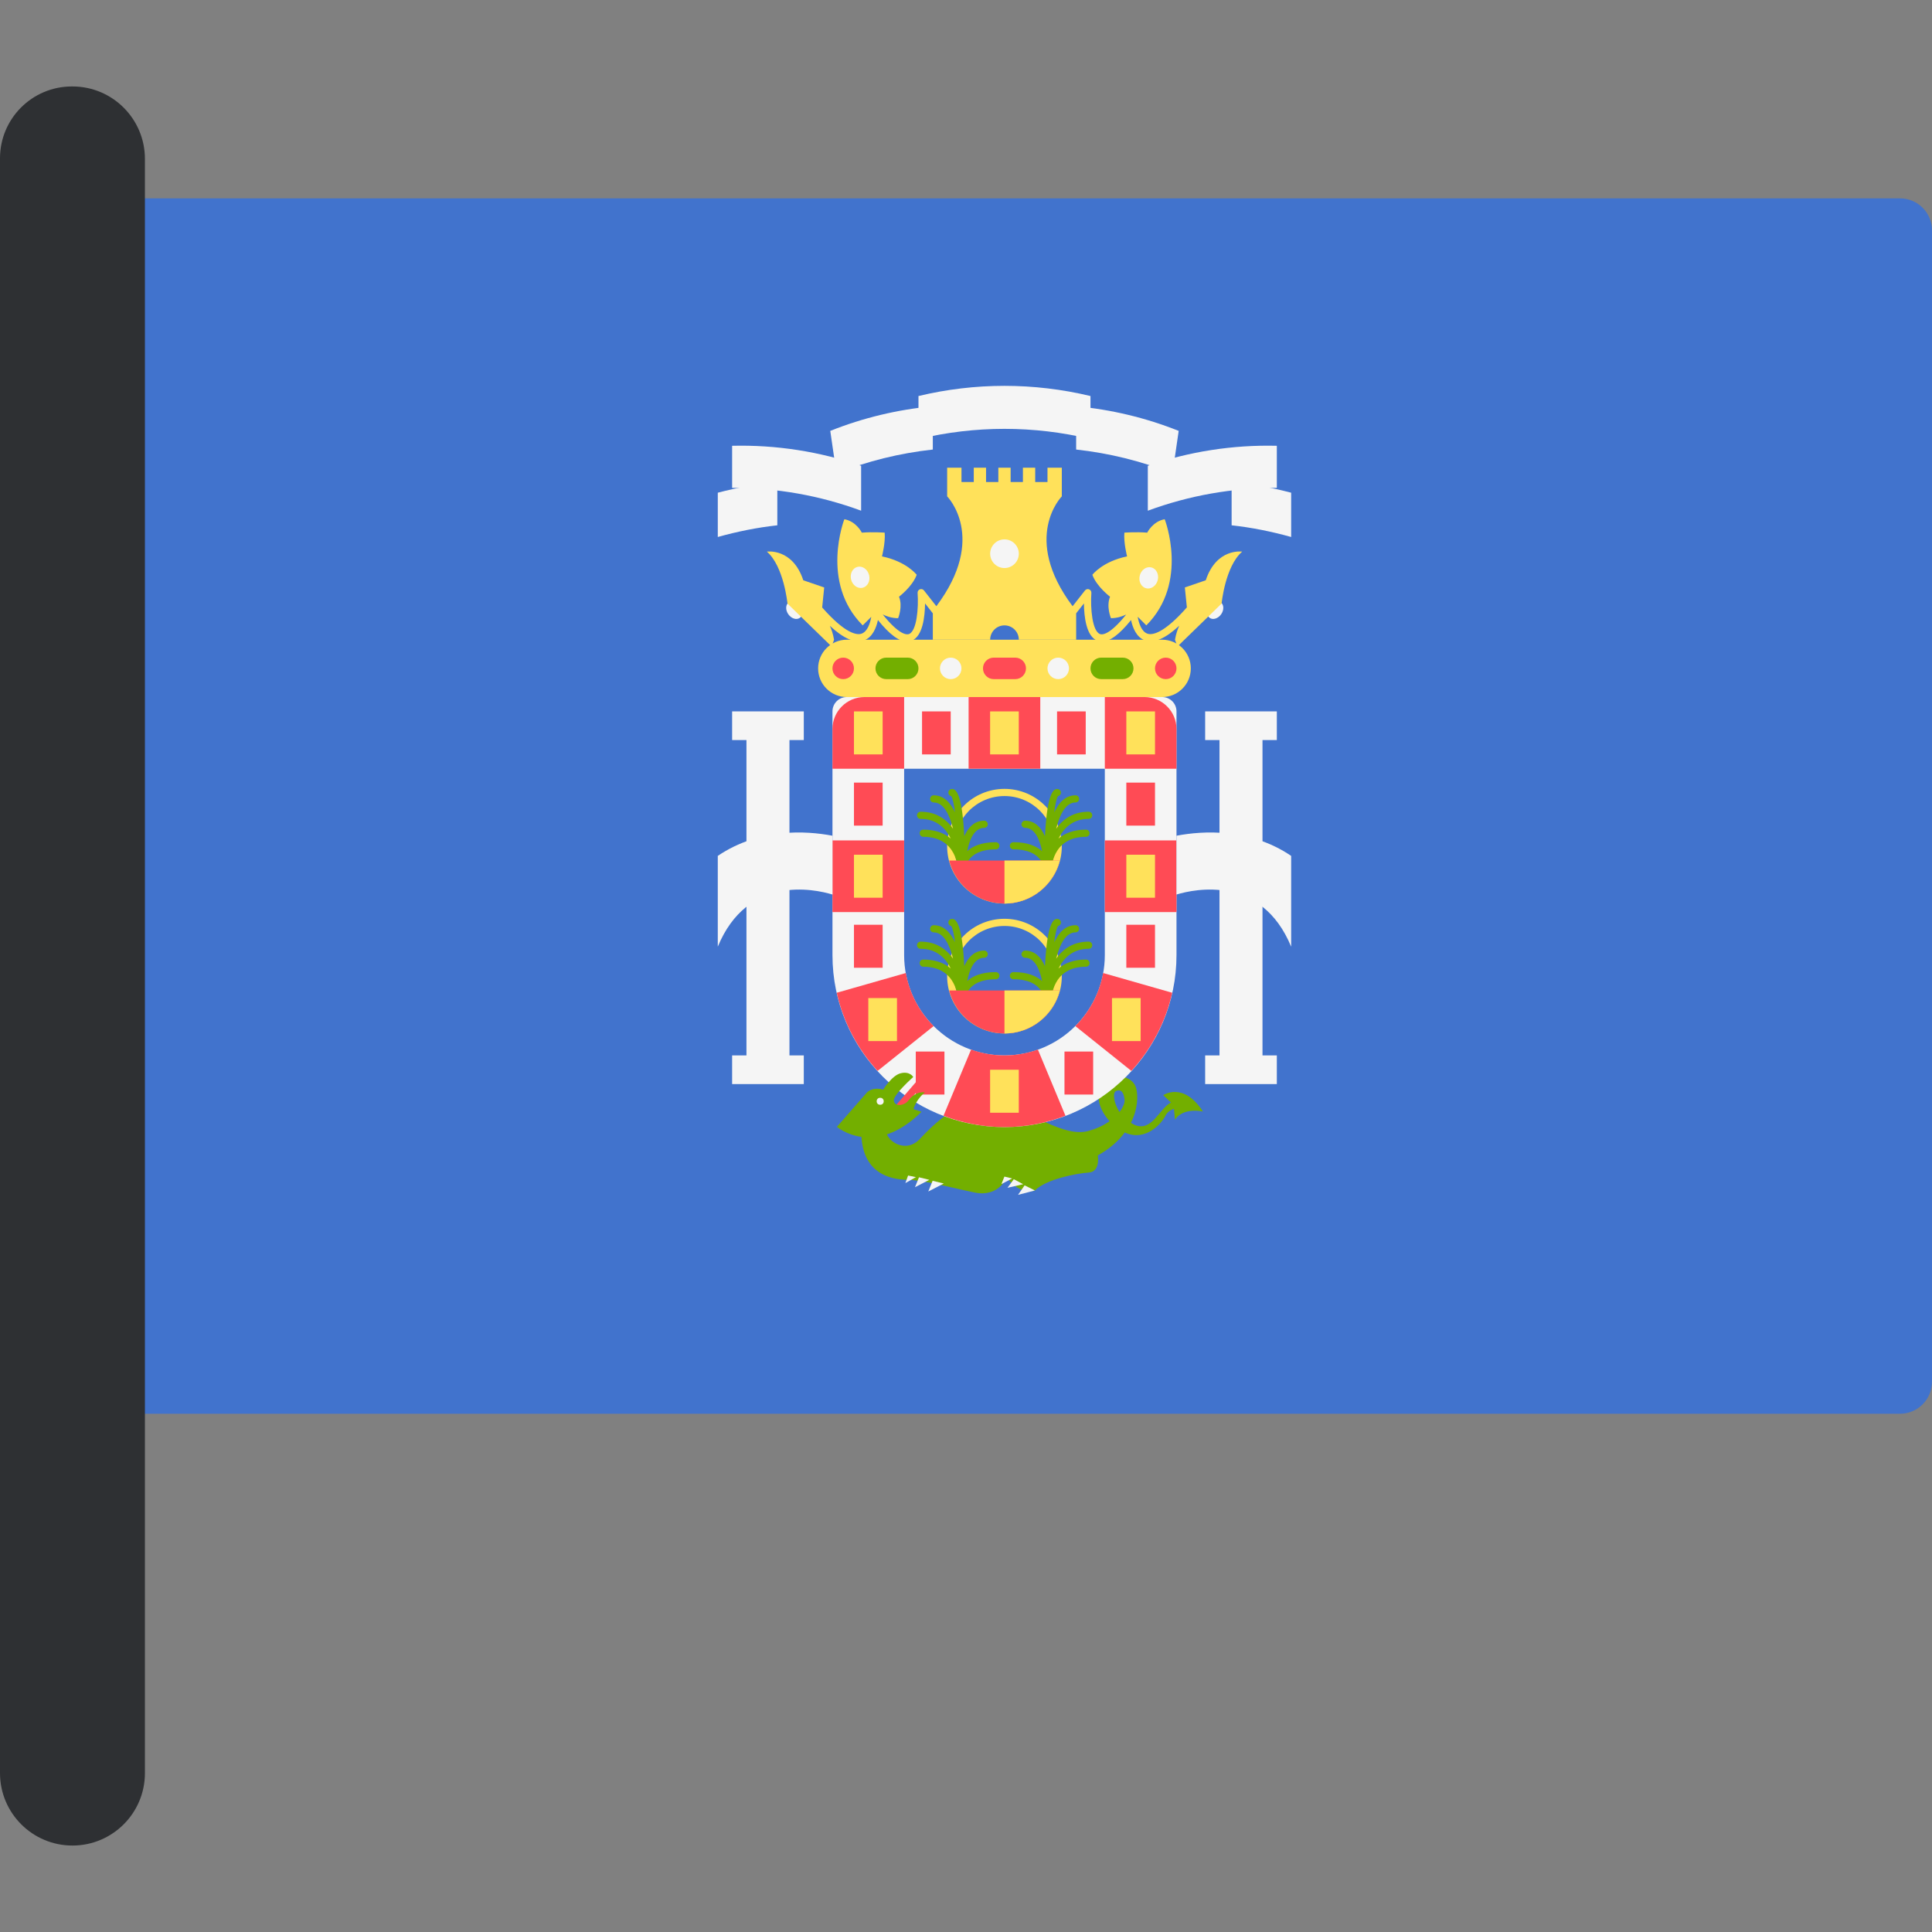 <?xml version="1.0" encoding="iso-8859-1"?>
<!-- Uploaded to: SVG Repo, www.svgrepo.com, Generator: SVG Repo Mixer Tools -->
<svg version="1.1" id="Layer_1" xmlns="http://www.w3.org/2000/svg" xmlns:xlink="http://www.w3.org/1999/xlink" 
	 viewBox="0 0 512.001 512.001" xml:space="preserve">
<rect x="0" y="0" width="512.001" height="512.001" fill="#808080" stroke="none"/>
<path style="fill:#4173CD;" d="M503.524,374.658H28.87c-4.681,0-8.476-3.795-8.476-8.476V61.047c0-4.681,3.795-8.476,8.476-8.476
	h474.655c4.681,0,8.476,3.795,8.476,8.476v305.135C512,370.864,508.205,374.658,503.524,374.658z"/>
<path style="fill:#73AF00;" d="M228.288,298.373c-0.712,12.663,7.67,14.223,12.211,14.292s11.421,2.064,17.821,3.371
	c6.399,1.307,8.463-3.991,8.463-3.991c3.785,4.954,7.477,3.441,7.477,3.441c3.027-3.027,11.101-4.542,14.266-4.749
	c3.165-0.207,2.408-4.541,2.408-4.541c3.316-1.845,5.56-3.958,7.164-6.094c0.069,0.031,0.129,0.078,0.198,0.108
	c5.435,2.339,9.633-2.615,10.527-4.472c0.553-1.15,1.566-1.657,2.29-1.905l0.256,2.868c2.339-3.371,7.431-2.133,7.431-2.133
	c-5.23-8.05-10.527-4.334-10.527-4.334l2.053,1.951c-3.115,1.57-4.964,7.785-9.552,5.963c-0.392-0.156-0.724-0.379-1.073-0.584
	c1.852-3.672,1.912-7.137,1.418-9.117c-0.894-3.578-6.399-4.403-9.082-0.756c-1.875,2.549-0.689,6.487,2.03,9.44
	c-1.436,1.001-3.269,1.933-5.677,2.601c-7.431,2.064-18.577-7.707-26.284-8.119c-7.707-0.413-14.449,6.055-18.303,10.183
	c-3.853,4.129-9.024,0.471-8.945-2.202 M295.751,289.133c1.445-0.619,2.064,0.482,2.271,2.271c0.087,0.75-0.325,1.977-1.336,3.295
	C295.094,292.25,294.833,289.526,295.751,289.133z"/>
<g>
	<polygon style="fill:#F5F5F5;" points="250.113,313.646 246.004,315.76 247.152,312.921 	"/>
	<polygon style="fill:#F5F5F5;" points="246.28,312.666 242.481,314.621 243.542,311.996 	"/>
	<polygon style="fill:#F5F5F5;" points="242.737,311.951 239.929,313.535 240.654,311.526 	"/>
	<polygon style="fill:#F5F5F5;" points="274.26,315.486 269.788,316.65 271.531,314.13 	"/>
	<polygon style="fill:#F5F5F5;" points="271.154,313.831 266.989,314.776 268.672,312.499 	"/>
	<polygon style="fill:#F5F5F5;" points="268.248,312.306 265.39,313.793 266.181,311.809 	"/>
	
		<ellipse transform="matrix(-0.818 0.575 -0.575 -0.818 475.678 172.994)" style="fill:#F5F5F5;" cx="210.461" cy="161.777" rx="1.939" ry="2.532"/>
	
		<ellipse transform="matrix(0.818 0.575 -0.575 0.818 151.714 -155.774)" style="fill:#F5F5F5;" cx="321.934" cy="161.776" rx="1.939" ry="2.532"/>
	<path style="fill:#F5F5F5;" d="M292.788,203.72v49.384c0,14.662-11.929,26.591-26.591,26.591
		c-14.662,0-26.591-11.929-26.591-26.591V203.72H292.788 M307.984,184.726h-83.573c-2.098,0-3.798,1.7-3.798,3.798v64.579
		c0,25.176,20.409,45.585,45.585,45.585s45.585-20.409,45.585-45.585v-64.579C311.782,186.427,310.081,184.726,307.984,184.726
		L307.984,184.726z"/>
</g>
<g>
	<path style="fill:#FF4B55;" d="M239.606,203.72h-18.994v-10.518c0-4.681,3.795-8.476,8.476-8.476h10.518V203.72z"/>
	<rect x="256.69" y="184.72" style="fill:#FF4B55;" width="18.994" height="18.994"/>
	<rect x="220.61" y="222.72" style="fill:#FF4B55;" width="18.994" height="18.994"/>
	<rect x="292.79" y="222.72" style="fill:#FF4B55;" width="18.994" height="18.994"/>
	<path style="fill:#FF4B55;" d="M311.782,203.72h-18.994v-18.994h10.518c4.681,0,8.476,3.795,8.476,8.476L311.782,203.72
		L311.782,203.72z"/>
	<path style="fill:#FF4B55;" d="M282.358,295.687l-7.307-17.539c-2.774,0.984-5.746,1.547-8.852,1.547s-6.078-0.564-8.852-1.547
		l-7.307,17.539c5.029,1.91,10.461,3.003,16.159,3.003C271.896,298.69,277.328,297.597,282.358,295.687z"/>
	<path style="fill:#FF4B55;" d="M232.57,283.805l14.856-11.884c-3.759-3.751-6.383-8.623-7.371-14.06l-18.311,5.232
		C223.506,270.967,227.314,278.051,232.57,283.805z"/>
	<path style="fill:#FF4B55;" d="M310.65,263.092l-18.311-5.232c-0.987,5.436-3.612,10.309-7.371,14.06l14.856,11.884
		C305.081,278.051,308.887,270.967,310.65,263.092z"/>
</g>
<g>
	<rect x="226.31" y="188.53" style="fill:#FFE15A;" width="7.598" height="11.396"/>
	<rect x="226.31" y="226.51" style="fill:#FFE15A;" width="7.598" height="11.396"/>
	<rect x="230.11" y="264.5" style="fill:#FFE15A;" width="7.598" height="11.396"/>
	<rect x="294.69" y="264.5" style="fill:#FFE15A;" width="7.598" height="11.396"/>
	<rect x="298.49" y="188.53" style="fill:#FFE15A;" width="7.598" height="11.396"/>
</g>
<g>
	<rect x="226.31" y="207.4" style="fill:#FF4B55;" width="7.598" height="11.396"/>
	<rect x="298.49" y="207.4" style="fill:#FF4B55;" width="7.598" height="11.396"/>
	<rect x="226.31" y="245.07" style="fill:#FF4B55;" width="7.598" height="11.396"/>
	<rect x="242.69" y="278.67" style="fill:#FF4B55;" width="7.598" height="11.396"/>
	<rect x="282.1" y="278.67" style="fill:#FF4B55;" width="7.598" height="11.396"/>
	<rect x="298.49" y="245.07" style="fill:#FF4B55;" width="7.598" height="11.396"/>
</g>
<rect x="262.39" y="188.53" style="fill:#FFE15A;" width="7.598" height="11.396"/>
<g>
	<rect x="244.35" y="188.53" style="fill:#FF4B55;" width="7.598" height="11.396"/>
	<rect x="280.13" y="188.53" style="fill:#FF4B55;" width="7.598" height="11.396"/>
</g>
<g>
	<rect x="298.49" y="226.51" style="fill:#FFE15A;" width="7.598" height="11.396"/>
	<rect x="262.39" y="283.49" style="fill:#FFE15A;" width="7.598" height="11.396"/>
	<path style="fill:#FFE15A;" d="M266.197,210.961c7.332,0,13.296,5.964,13.296,13.296s-5.965,13.296-13.296,13.296
		c-7.332,0-13.296-5.964-13.296-13.296C252.902,216.925,258.865,210.961,266.197,210.961 M266.197,209.062
		c-8.392,0-15.195,6.803-15.195,15.195s6.803,15.195,15.195,15.195s15.195-6.803,15.195-15.195S274.589,209.062,266.197,209.062
		L266.197,209.062z"/>
</g>
<g>
	<path style="fill:#73AF00;" d="M263.902,223.189c-3.768,0-6.12,1.061-7.592,2.379c0.605-2.984,1.864-6.178,4.505-6.178
		c0.524,0,0.949-0.427,0.949-0.949c0-0.523-0.425-0.949-0.949-0.949c-2.619,0-4.249,1.824-5.269,4.113
		c-0.626-12.458-2.561-12.504-3.278-12.504c-0.524,0-0.949,0.427-0.949,0.949c0,0.457,0.319,0.835,0.748,0.927
		c0.396,0.475,0.736,2.072,1.012,4.287c-1.229-2.61-3.015-4.502-5.638-4.502c-0.524,0-0.949,0.427-0.949,0.949
		s0.425,0.949,0.949,0.949c2.594,0,4.186,3.164,5.136,6.965c-1.822-2.599-4.573-4.509-8.618-4.509c-0.524,0-0.949,0.427-0.949,0.949
		s0.425,0.949,0.949,0.949c4.202,0,6.612,2.423,8.003,5.224c-1.629-1.379-3.953-2.375-7.291-2.375c-0.524,0-0.949,0.427-0.949,0.949
		s0.425,0.949,0.949,0.949c9.036,0,9.178,8.502,9.179,8.866c0,0.138,0.094,0.235,0.147,0.354c0.048,0.104,0.05,0.232,0.129,0.311
		l0.002,0.003c0.172,0.172,0.409,0.279,0.671,0.279h0.002c0.097-0.001,0.161-0.076,0.25-0.104c0.29-0.09,0.489-0.287,0.586-0.574
		c0.032-0.093,0.111-0.16,0.112-0.264c0.004-0.227,0.163-5.546,8.152-5.546c0.524,0,0.949-0.427,0.949-0.949
		S264.428,223.189,263.902,223.189z"/>
	<path style="fill:#73AF00;" d="M268.571,223.189c3.768,0,6.12,1.061,7.592,2.379c-0.605-2.984-1.864-6.178-4.505-6.178
		c-0.524,0-0.949-0.427-0.949-0.949c0-0.523,0.425-0.949,0.949-0.949c2.619,0,4.249,1.824,5.269,4.113
		c0.626-12.458,2.561-12.504,3.278-12.504c0.524,0,0.949,0.427,0.949,0.949c0,0.457-0.319,0.835-0.748,0.927
		c-0.396,0.475-0.736,2.072-1.012,4.287c1.229-2.61,3.015-4.502,5.638-4.502c0.524,0,0.949,0.427,0.949,0.949
		s-0.425,0.949-0.949,0.949c-2.594,0-4.186,3.164-5.136,6.965c1.822-2.599,4.573-4.509,8.618-4.509c0.524,0,0.949,0.427,0.949,0.949
		s-0.425,0.949-0.949,0.949c-4.202,0-6.612,2.423-8.003,5.224c1.629-1.379,3.953-2.375,7.291-2.375c0.524,0,0.949,0.427,0.949,0.949
		s-0.425,0.949-0.949,0.949c-9.036,0-9.178,8.502-9.179,8.866c0,0.138-0.094,0.235-0.147,0.354c-0.048,0.104-0.05,0.232-0.129,0.311
		l-0.002,0.003c-0.172,0.172-0.409,0.279-0.671,0.279h-0.002c-0.097-0.001-0.161-0.076-0.25-0.104
		c-0.29-0.09-0.49-0.287-0.586-0.574c-0.032-0.093-0.111-0.16-0.112-0.264c-0.004-0.227-0.163-5.546-8.152-5.546
		c-0.524,0-0.949-0.427-0.949-0.949S268.047,223.189,268.571,223.189z"/>
</g>
<path style="fill:#FF4B55;" d="M251.539,228.056c1.694,6.542,7.586,11.396,14.658,11.396s12.963-4.854,14.658-11.396H251.539z"/>
<g>
	<path style="fill:#FFE15A;" d="M266.197,239.452c7.072,0,12.963-4.854,14.658-11.396h-14.658V239.452L266.197,239.452z"/>
	<path style="fill:#FFE15A;" d="M266.197,245.388c7.332,0,13.296,5.964,13.296,13.296c0,7.332-5.965,13.296-13.296,13.296
		c-7.332,0-13.296-5.964-13.296-13.296C252.902,251.353,258.865,245.388,266.197,245.388 M266.197,243.489
		c-8.392,0-15.195,6.803-15.195,15.195s6.803,15.195,15.195,15.195s15.195-6.803,15.195-15.195
		C281.392,250.291,274.589,243.489,266.197,243.489L266.197,243.489z"/>
</g>
<g>
	<path style="fill:#73AF00;" d="M263.902,257.615c-3.768,0-6.12,1.061-7.592,2.379c0.605-2.984,1.864-6.178,4.505-6.178
		c0.524,0,0.949-0.427,0.949-0.949c0-0.523-0.425-0.949-0.949-0.949c-2.619,0-4.249,1.824-5.269,4.113
		c-0.626-12.458-2.561-12.504-3.278-12.504c-0.524,0-0.949,0.427-0.949,0.949c0,0.457,0.319,0.835,0.748,0.927
		c0.396,0.475,0.736,2.072,1.012,4.287c-1.229-2.61-3.015-4.502-5.638-4.502c-0.524,0-0.949,0.427-0.949,0.949
		s0.425,0.949,0.949,0.949c2.594,0,4.186,3.164,5.136,6.965c-1.822-2.599-4.573-4.509-8.618-4.509c-0.524,0-0.949,0.427-0.949,0.949
		s0.425,0.949,0.949,0.949c4.202,0,6.612,2.423,8.003,5.224c-1.629-1.379-3.953-2.375-7.291-2.375c-0.524,0-0.949,0.427-0.949,0.949
		s0.425,0.949,0.949,0.949c9.036,0,9.178,8.502,9.179,8.866c0,0.138,0.094,0.235,0.147,0.354c0.048,0.104,0.05,0.232,0.129,0.311
		l0.002,0.003c0.172,0.172,0.409,0.279,0.671,0.279h0.002c0.097-0.001,0.161-0.076,0.25-0.104c0.29-0.09,0.489-0.287,0.586-0.574
		c0.032-0.093,0.111-0.16,0.112-0.264c0.004-0.227,0.163-5.546,8.152-5.546c0.524,0,0.949-0.427,0.949-0.949
		C264.852,258.041,264.428,257.615,263.902,257.615z"/>
	<path style="fill:#73AF00;" d="M268.571,257.615c3.768,0,6.12,1.061,7.592,2.379c-0.605-2.984-1.864-6.178-4.505-6.178
		c-0.524,0-0.949-0.427-0.949-0.949c0-0.523,0.425-0.949,0.949-0.949c2.619,0,4.249,1.824,5.269,4.113
		c0.626-12.458,2.561-12.504,3.278-12.504c0.524,0,0.949,0.427,0.949,0.949c0,0.457-0.319,0.835-0.748,0.927
		c-0.396,0.475-0.736,2.072-1.012,4.287c1.229-2.61,3.015-4.502,5.638-4.502c0.524,0,0.949,0.427,0.949,0.949
		s-0.425,0.949-0.949,0.949c-2.594,0-4.186,3.164-5.136,6.965c1.822-2.599,4.573-4.509,8.618-4.509c0.524,0,0.949,0.427,0.949,0.949
		s-0.425,0.949-0.949,0.949c-4.202,0-6.612,2.423-8.003,5.224c1.629-1.379,3.953-2.375,7.291-2.375c0.524,0,0.949,0.427,0.949,0.949
		s-0.425,0.949-0.949,0.949c-9.036,0-9.178,8.502-9.179,8.866c0,0.138-0.094,0.235-0.147,0.354c-0.048,0.104-0.05,0.232-0.129,0.311
		l-0.002,0.003c-0.172,0.172-0.409,0.279-0.671,0.279h-0.002c-0.097-0.001-0.161-0.076-0.25-0.104
		c-0.29-0.09-0.49-0.287-0.586-0.574c-0.032-0.093-0.111-0.16-0.112-0.264c-0.004-0.227-0.163-5.546-8.152-5.546
		c-0.524,0-0.949-0.427-0.949-0.949C267.622,258.041,268.047,257.615,268.571,257.615z"/>
</g>
<path style="fill:#FF4B55;" d="M251.539,262.483c1.694,6.542,7.586,11.396,14.658,11.396s12.963-4.854,14.658-11.396H251.539z"/>
<path style="fill:#FFE15A;" d="M266.197,273.878c7.072,0,12.963-4.854,14.658-11.396h-14.658V273.878L266.197,273.878z"/>
<g>
	<polygon style="fill:#F5F5F5;" points="213.014,196.122 213.014,188.524 194.02,188.524 194.02,196.122 197.819,196.122 
		197.819,279.695 194.02,279.695 194.02,287.293 197.819,287.293 209.215,287.293 213.014,287.293 213.014,279.695 209.215,279.695 
		209.215,196.122 	"/>
	<polygon style="fill:#F5F5F5;" points="338.374,196.122 338.374,188.524 319.38,188.524 319.38,196.122 323.179,196.122 
		323.179,279.695 319.38,279.695 319.38,287.293 323.179,287.293 334.575,287.293 338.374,287.293 338.374,279.695 334.575,279.695 
		334.575,196.122 	"/>
</g>
<path style="fill:#FFE15A;" d="M307.984,184.726h-83.573c-4.196,0-7.598-3.402-7.598-7.598l0,0c0-4.196,3.402-7.598,7.598-7.598
	h83.573c4.196,0,7.598,3.402,7.598,7.598l0,0C315.581,181.324,312.179,184.726,307.984,184.726z"/>
<path style="fill:#FF4B55;" d="M269.046,179.978h-5.698c-1.573,0-2.849-1.276-2.849-2.849l0,0c0-1.573,1.276-2.849,2.849-2.849
	h5.698c1.573,0,2.849,1.276,2.849,2.849l0,0C271.895,178.702,270.619,179.978,269.046,179.978z"/>
<g>
	<path style="fill:#73AF00;" d="M297.537,179.978h-5.698c-1.573,0-2.849-1.276-2.849-2.849l0,0c0-1.573,1.276-2.849,2.849-2.849
		h5.698c1.573,0,2.849,1.276,2.849,2.849l0,0C300.386,178.702,299.11,179.978,297.537,179.978z"/>
	<path style="fill:#73AF00;" d="M240.555,179.978h-5.698c-1.573,0-2.849-1.276-2.849-2.849l0,0c0-1.573,1.276-2.849,2.849-2.849
		h5.698c1.573,0,2.849,1.276,2.849,2.849l0,0C243.404,178.702,242.129,179.978,240.555,179.978z"/>
</g>
<path style="fill:#FFE15A;" d="M319.54,153.781l-5.54,1.9l0.534,5.285c-6.119,6.952-9.189,7.401-10.453,6.961
	c-1.565-0.54-2.286-2.771-2.577-4.481l2.286,2.286c11.396-11.396,4.867-28.135,4.867-28.135c-3.205,0.593-4.63,3.561-4.63,3.561
	c-2.968-0.237-6.054,0-6.054,0c-0.237,2.612,0.712,6.291,0.712,6.291c-6.515,1.343-9.196,4.874-9.196,4.874
	c1.118,3.129,4.686,5.81,4.686,5.81c-1.068,2.612,0.237,5.698,0.237,5.698c1.631,0,3.041-0.492,4.039-0.974
	c-4.255,5.304-6.257,5.431-6.937,5.176c-2.055-0.763-2.577-6.834-2.289-10.901c0.03-0.415-0.217-0.803-0.606-0.954
	c-0.386-0.145-0.83-0.026-1.089,0.301l-3.276,4.177c-13.671-18.214-2.862-29.114-2.862-29.114v-7.598h-3.798v3.798h-3.256v-3.798
	h-3.256v3.798h-3.256v-3.798h-3.256v3.798h-3.256v-3.798h-3.256v3.798h-3.256v-3.798h-3.798v7.598c0,0,10.809,10.899-2.862,29.114
	l-3.276-4.177c-0.26-0.331-0.704-0.452-1.089-0.301c-0.39,0.15-0.636,0.538-0.606,0.954c0.289,4.067-0.23,10.137-2.289,10.901
	c-0.681,0.247-2.688,0.125-6.95-5.194c0.999,0.489,2.422,0.993,4.074,0.993c0,0,1.305-3.086,0.237-5.698c0,0,3.568-2.682,4.686-5.81
	c0,0-2.682-3.53-9.196-4.874c0,0,0.949-3.68,0.712-6.291c0,0-3.086-0.237-6.054,0c0,0-1.425-2.968-4.63-3.561
	c0,0-6.53,16.738,4.867,28.135l2.26-2.26c-0.293,1.707-1.015,3.917-2.572,4.455c-1.271,0.441-4.331-0.007-10.434-6.939l0.536-5.307
	l-5.54-1.9c-2.849-8.626-9.655-7.598-9.655-7.598c4.511,3.878,5.461,13.77,5.461,13.77l11.713,11.396l0.634-1.82
	c-0.262-1.521-0.67-2.712-1.108-3.676c3.674,3.395,6.658,4.694,9.018,3.866c2.318-0.803,3.301-3.422,3.717-5.399
	c3.116,3.85,5.618,5.703,7.709,5.703c0.408,0,0.8-0.071,1.176-0.212c2.987-1.105,3.563-6.375,3.605-9.896l2.058,2.623v6.991h15.195
	c0-2.098,1.701-3.798,3.798-3.798s3.798,1.7,3.798,3.798h15.195v-6.991l2.058-2.623c0.042,3.521,0.62,8.791,3.605,9.896
	c0.376,0.141,0.768,0.212,1.176,0.212c2.09,0,4.593-1.855,7.709-5.703c0.415,1.977,1.399,4.596,3.717,5.399
	c2.372,0.827,5.365-0.479,9.053-3.896c-0.443,0.969-0.857,2.169-1.122,3.707l0.634,1.82l11.713-11.396c0,0,0.949-9.893,5.461-13.77
	C329.195,146.184,322.389,145.155,319.54,153.781z"/>
<g>
	<path style="fill:#F5F5F5;" d="M251.951,179.978L251.951,179.978c-1.573,0-2.849-1.276-2.849-2.849l0,0
		c0-1.573,1.276-2.849,2.849-2.849l0,0c1.573,0,2.849,1.276,2.849,2.849l0,0C254.801,178.702,253.526,179.978,251.951,179.978z"/>
	<path style="fill:#F5F5F5;" d="M280.442,179.978L280.442,179.978c-1.573,0-2.849-1.276-2.849-2.849l0,0
		c0-1.573,1.276-2.849,2.849-2.849l0,0c1.573,0,2.849,1.276,2.849,2.849l0,0C283.291,178.702,282.016,179.978,280.442,179.978z"/>
</g>
<g>
	<path style="fill:#FF4B55;" d="M308.933,179.978L308.933,179.978c-1.573,0-2.849-1.276-2.849-2.849l0,0
		c0-1.573,1.276-2.849,2.849-2.849l0,0c1.573,0,2.849,1.276,2.849,2.849l0,0C311.782,178.702,310.506,179.978,308.933,179.978z"/>
	<path style="fill:#FF4B55;" d="M223.46,179.978L223.46,179.978c-1.573,0-2.849-1.276-2.849-2.849l0,0
		c0-1.573,1.276-2.849,2.849-2.849l0,0c1.573,0,2.849,1.276,2.849,2.849l0,0C226.31,178.702,225.035,179.978,223.46,179.978z"/>
</g>
<g>
	<circle style="fill:#F5F5F5;" cx="266.2" cy="146.74" r="3.798"/>
	
		<ellipse transform="matrix(-0.97 0.245 -0.245 -0.97 486.643 245.514)" style="fill:#F5F5F5;" cx="228.07" cy="152.987" rx="2.454" ry="2.849"/>
	
		<ellipse transform="matrix(0.97 0.245 -0.245 0.97 46.688 -69.824)" style="fill:#F5F5F5;" cx="304.354" cy="152.983" rx="2.454" ry="2.849"/>
	<path style="fill:#F5F5F5;" d="M220.611,221.475c-3.589-0.679-8.369-1.174-13.617-0.62c-5.14,0.541-11.143,2.139-16.774,5.965
		v24.063c7.863-19.004,25.397-15.331,30.391-13.823V221.475z"/>
	<path style="fill:#F5F5F5;" d="M311.782,221.475c3.589-0.679,8.369-1.174,13.617-0.62c5.14,0.541,11.143,2.139,16.774,5.965v24.063
		c-7.862-19.004-25.397-15.331-30.391-13.823V221.475z"/>
</g>
<path style="fill:#FF4B55;" d="M245.469,285.768c0,0-4.093,6.424-6.165,7.046c0,0-2.809,2.046-3.379,1.839l9.855-11.423
	L245.469,285.768z"/>
<path style="fill:#73AF00;" d="M245.109,289.476c-1.926-0.207-3.44,0.894-4.403,2.202s-3.558,1.738-3.826,0.039
	c-0.242-1.528,5.14-6.302,5.14-6.302s-0.894-1.609-3.352-0.983c-2.337,0.595-4.635,4.356-4.635,4.356s-2.336-0.914-4.214,0.649
	l-8.034,9.19c0,0,9.868,8.43,22.431-3.991l-2.133-0.689C242.77,291.335,245.109,289.476,245.109,289.476z"/>
<g>
	<circle style="fill:#F5F5F5;" cx="233.26" cy="291.85" r="0.932"/>
	<path style="fill:#F5F5F5;" d="M194.02,129.298c11.669-0.04,23.248,1.999,34.189,6.044v-11.903
		c-10.981-3.786-22.551-5.584-34.189-5.3V129.298z"/>
	<path style="fill:#F5F5F5;" d="M288.99,116.348c-14.982-3.597-30.604-3.597-45.585,0c0-3.798,0-7.598,0-11.396
		c14.982-3.597,30.604-3.597,45.585,0C288.99,108.751,288.99,112.549,288.99,116.348z"/>
	<path style="fill:#F5F5F5;" d="M247.204,107.666c-9.294,0.863-18.448,3.04-27.174,6.524c0.547,3.759,1.092,7.519,1.639,11.278
		c8.211-3.279,16.806-5.375,25.535-6.336L247.204,107.666L247.204,107.666z"/>
	<path style="fill:#F5F5F5;" d="M190.222,142.307c5.176-1.445,10.445-2.51,15.778-3.096v-11.467
		c-5.327,0.495-10.596,1.473-15.778,2.829V142.307z"/>
	<path style="fill:#F5F5F5;" d="M338.374,129.298c-11.669-0.04-23.249,1.999-34.189,6.044v-11.903
		c10.981-3.786,22.551-5.584,34.189-5.3V129.298z"/>
	<path style="fill:#F5F5F5;" d="M285.191,107.666c9.294,0.863,18.448,3.04,27.174,6.524c-0.547,3.759-1.092,7.519-1.639,11.278
		c-8.211-3.279-16.806-5.375-25.535-6.336V107.666z"/>
	<path style="fill:#F5F5F5;" d="M342.172,142.307c-5.176-1.445-10.444-2.51-15.778-3.096v-11.467
		c5.327,0.495,10.596,1.473,15.778,2.829V142.307z"/>
</g>
<path style="fill:#2E3033;" d="M19.203,489.089L19.203,489.089C8.598,489.089,0,480.492,0,469.886V41.957
	c0-10.519,8.527-19.045,19.045-19.045h0.158c10.606,0,19.203,8.598,19.203,19.203v427.771
	C38.407,480.492,29.809,489.089,19.203,489.089z"/>
</svg>